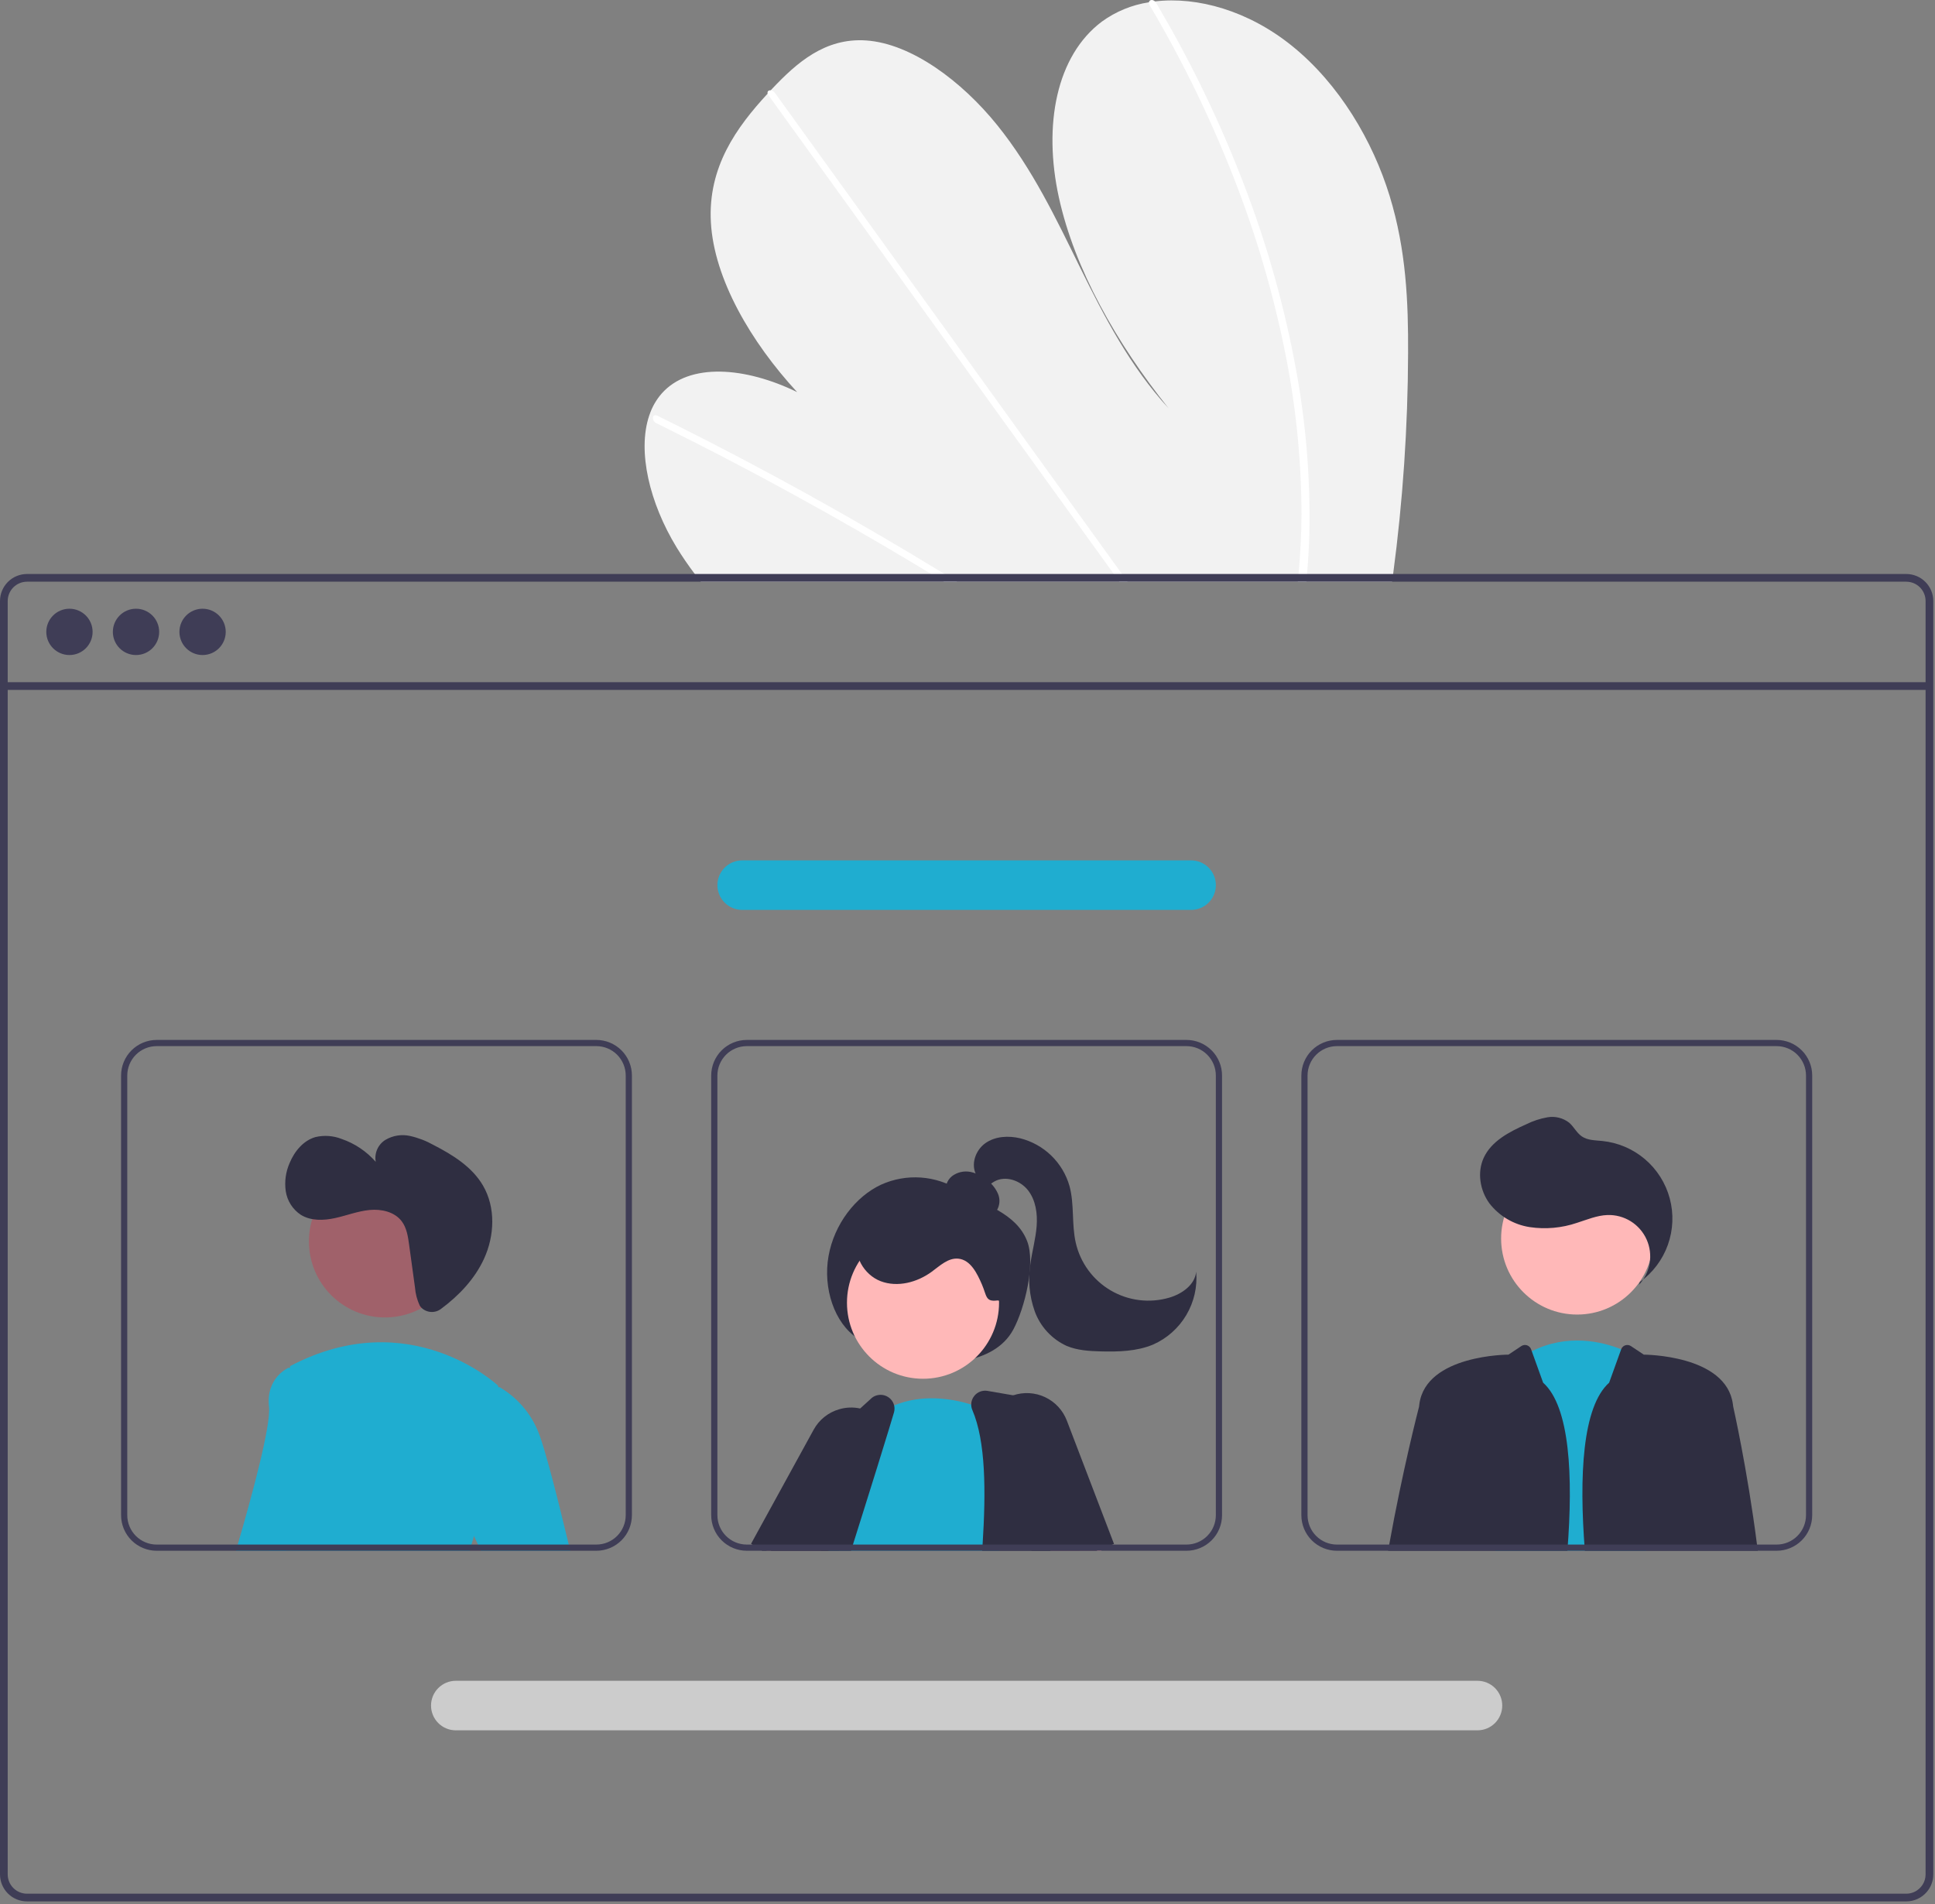 <svg width="625" height="615" viewBox="0 0 625 615" fill="none" xmlns="http://www.w3.org/2000/svg">
<rect x="0" y="0" width="625" height="615" fill="#808080" stroke="none"/>
<path d="M454.81 114.116C454.734 137.959 453.121 161.771 449.98 185.406C449.87 186.236 449.75 187.066 449.64 187.896H226.36C225.7 187.076 225.05 186.246 224.42 185.406C222.32 182.626 220.35 179.766 218.54 176.806C209.84 162.546 205.8 145.816 209.69 134.236L209.76 134.056C210.599 131.521 211.932 129.176 213.68 127.156C222.64 116.956 240.88 118.546 257.47 126.646C242.54 110.486 230.61 90.056 229.61 71.766C228.63 53.926 237.89 41.126 247.95 30.236C248.28 29.876 248.61 29.526 248.94 29.176C249.1 28.996 249.27 28.826 249.43 28.646C257.28 20.346 266.44 12.156 279.77 13.066C294.39 14.066 310.66 26.216 322.1 40.416C333.54 54.606 341.18 70.756 348.92 86.516C356.67 102.266 365.05 118.416 377.42 131.846C360.65 110.876 347.09 86.986 342 63.706C336.91 40.426 341.15 18.016 355.93 6.956C360.417 3.701 365.619 1.568 371.1 0.736C371.74 0.626 372.39 0.536 373.05 0.456C386.78 -1.184 403.21 3.476 417.23 14.756C432.67 27.176 443.43 45.656 448.83 63.226C454.23 80.796 454.89 97.736 454.81 114.116Z" fill="#F2F2F2"/>
<path d="M309.139 187.893H304.87C303.51 187.053 302.143 186.223 300.77 185.403C299.92 184.873 299.06 184.363 298.199 183.843C283.99 175.273 269.693 167.056 255.31 159.193C240.94 151.323 226.5 143.819 211.99 136.683C211.605 136.518 211.29 136.224 211.1 135.851C210.91 135.478 210.857 135.051 210.95 134.643C210.965 134.589 210.988 134.539 211.02 134.493C211.22 134.113 211.67 133.953 212.33 134.273C214.11 135.153 215.9 136.033 217.679 136.933C232.23 144.193 246.72 151.819 261.15 159.813C275.57 167.803 289.91 176.149 304.17 184.853C304.47 185.033 304.77 185.223 305.07 185.403C306.429 186.233 307.78 187.063 309.139 187.893Z" fill="white"/>
<path d="M364.19 187.896H361.55C360.95 187.066 360.36 186.236 359.76 185.406C345.66 165.866 331.564 146.326 317.47 126.786C294.39 94.796 271.317 62.806 248.25 30.816C248.114 30.643 248.012 30.446 247.95 30.235C247.75 29.526 248.27 29.105 248.94 29.175C249.223 29.214 249.494 29.313 249.735 29.465C249.976 29.616 250.183 29.818 250.34 30.055C263.28 47.995 276.217 65.929 289.15 83.856C312.11 115.686 335.067 147.512 358.02 179.336C359.48 181.356 360.94 183.386 362.4 185.406C363 186.236 363.6 187.066 364.19 187.896Z" fill="white"/>
<path d="M422.92 172.234C422.81 176.684 422.54 181.064 422.18 185.404C422.11 186.234 422.04 187.064 421.97 187.894H419.2C419.28 187.064 419.36 186.234 419.43 185.404C419.98 179.134 420.36 172.794 420.38 166.284C420.353 148.235 418.493 130.236 414.83 112.564C410.935 93.535 405.391 74.881 398.26 56.814C390.775 37.758 381.776 19.333 371.35 1.714C371.154 1.427 371.065 1.08 371.1 0.734C371.21 -0.056 372.26 -0.296 373.05 0.454C373.206 0.601 373.34 0.769 373.45 0.954C374.74 3.144 376.007 5.34 377.25 7.544C387.296 25.263 395.913 43.755 403.02 62.844C409.789 80.972 414.965 99.656 418.49 118.684C421.79 136.336 423.275 154.279 422.92 172.234Z" fill="white"/>
<path d="M615.72 185.402H8.72C6.408 185.404 4.191 186.324 2.556 187.959C0.921 189.594 0.002 191.81 0 194.122V605.442C0.002 607.754 0.921 609.971 2.556 611.606C4.191 613.241 6.408 614.16 8.72 614.162H615.72C616.98 614.162 618.226 613.889 619.371 613.361C620.516 612.832 621.532 612.062 622.35 611.102C622.419 611.027 622.483 610.947 622.54 610.862C623.061 610.226 623.482 609.514 623.79 608.752C624.229 607.704 624.453 606.579 624.45 605.442V194.122C624.447 191.809 623.526 189.591 621.889 187.956C620.252 186.321 618.033 185.402 615.72 185.402ZM621.96 605.442C621.961 606.659 621.603 607.849 620.93 608.862C620.332 609.755 619.521 610.483 618.57 610.982C617.689 611.438 616.711 611.674 615.72 611.672H8.72C7.068 611.67 5.485 611.013 4.317 609.845C3.149 608.677 2.492 607.094 2.49 605.442V194.122C2.492 192.471 3.149 190.887 4.317 189.719C5.485 188.551 7.068 187.894 8.72 187.892H615.72C617.373 187.892 618.959 188.548 620.129 189.716C621.299 190.884 621.957 192.469 621.96 194.122V605.442Z" fill="#3F3D56"/>
<path d="M623.199 220.352H1.243V222.844H623.199V220.352Z" fill="#3F3D56"/>
<path d="M22.432 211.578C26.562 211.578 29.91 208.23 29.91 204.1C29.91 199.969 26.562 196.621 22.432 196.621C18.301 196.621 14.953 199.969 14.953 204.1C14.953 208.23 18.301 211.578 22.432 211.578Z" fill="#3F3D56"/>
<path d="M43.932 211.578C48.062 211.578 51.41 208.23 51.41 204.1C51.41 199.969 48.062 196.621 43.932 196.621C39.801 196.621 36.453 199.969 36.453 204.1C36.453 208.23 39.801 211.578 43.932 211.578Z" fill="#3F3D56"/>
<path d="M65.433 211.578C69.563 211.578 72.911 208.23 72.911 204.1C72.911 199.969 69.563 196.621 65.433 196.621C61.302 196.621 57.954 199.969 57.954 204.1C57.954 208.23 61.302 211.578 65.433 211.578Z" fill="#3F3D56"/>
<path d="M276.977 432.275C269.498 427.406 265.778 416.091 267.61 405.743C269.443 395.396 276.345 386.483 284.618 382.639C288.643 380.825 293.055 380.039 297.458 380.352C301.862 380.665 306.118 382.067 309.846 384.432C317.433 389.072 328.163 391.613 331.766 400.895C334.535 408.028 331.023 422.512 327.297 429.44C324.076 435.429 317.955 438.168 312.205 439.358C305.844 440.655 299.278 440.571 292.952 439.112C286.625 437.652 280.686 434.851 275.536 430.897L276.977 432.275Z" fill="#2F2E41"/>
<path d="M273.076 487.234L267.096 497.544L266.306 498.904L265.156 500.904H247.526L248.716 498.904L251.796 493.714L258.976 481.594L267.106 484.844L273.076 487.234Z" fill="#FFB8B8"/>
<path d="M246.206 500.901L242.986 498.901L242.586 498.651L262.796 461.821C263.665 460.227 264.842 458.821 266.258 457.685C267.674 456.549 269.301 455.704 271.046 455.201C273.248 454.545 275.581 454.459 277.826 454.951C279.136 455.228 280.396 455.7 281.566 456.351C282.047 456.615 282.512 456.909 282.956 457.231C284.665 458.43 286.069 460.012 287.056 461.851C288.23 464.005 288.811 466.432 288.737 468.883C288.663 471.335 287.938 473.723 286.636 475.801L278.846 488.251L272.186 498.901L270.936 500.901H246.206Z" fill="#2F2E41"/>
<path d="M298.13 445.345C311.695 445.345 322.691 434.348 322.691 420.784C322.691 407.219 311.695 396.223 298.13 396.223C284.566 396.223 273.569 407.219 273.569 420.784C273.569 434.348 284.566 445.345 298.13 445.345Z" fill="#FFB8B8"/>
<path d="M322.786 500.906H267.576L267.826 500.196C267.686 499.766 267.556 499.336 267.436 498.906C267.306 498.456 267.196 497.996 267.096 497.546C266.199 493.36 266.202 489.03 267.106 484.846C270.156 469.866 282.326 457.696 282.326 457.696C282.536 457.536 282.746 457.386 282.956 457.236C284.766 455.91 286.731 454.809 288.806 453.956C297.846 450.206 307.326 451.716 313.696 453.656C315.914 454.327 318.083 455.152 320.186 456.126C320.926 456.476 321.326 456.696 321.326 456.696L321.956 475.906L322.716 498.906L322.786 500.906Z" fill="#1FADD0"/>
<path d="M348.326 498.906L344.106 477.446L339.846 455.806C339.669 454.912 339.225 454.093 338.573 453.456C337.922 452.819 337.093 452.394 336.196 452.236L327.276 450.696L318.976 449.266C318.175 449.122 317.351 449.199 316.591 449.49C315.831 449.781 315.166 450.274 314.666 450.916C314.042 451.694 313.7 452.659 313.696 453.656C313.696 454.272 313.822 454.881 314.066 455.446C318.396 465.546 318.476 481.536 317.376 498.906C317.326 499.566 317.286 500.236 317.236 500.906H348.726L348.326 498.906Z" fill="#2F2E41"/>
<path d="M288.806 453.954C288.623 453.227 288.261 452.556 287.754 452.003C287.246 451.45 286.61 451.031 285.9 450.785C285.191 450.539 284.432 450.473 283.691 450.594C282.95 450.714 282.251 451.017 281.656 451.474L277.826 454.954L262.146 469.234C261.657 469.673 261.274 470.217 261.026 470.824C259.256 475.054 255.806 483.404 251.796 493.714C251.146 495.394 250.476 497.124 249.786 498.904C249.546 499.564 249.286 500.234 249.026 500.904H274.866C275.076 500.234 275.286 499.564 275.496 498.904C276.646 495.274 277.766 491.714 278.846 488.254C282.006 478.204 284.856 469.074 287.056 461.854C287.666 459.854 288.223 458.008 288.726 456.314C288.961 455.549 288.989 454.734 288.806 453.954Z" fill="#2F2E41"/>
<path d="M354.126 500.904H355.796L355.566 500.344L354.956 498.904L345.546 476.574L344.106 477.444L332.546 484.434L338.476 498.904L339.296 500.904H348.726H354.126Z" fill="#FFB8B8"/>
<path d="M344.586 458.861C343.313 455.529 340.8 452.818 337.574 451.295C334.348 449.772 330.658 449.556 327.276 450.691C326.844 450.835 326.42 451.002 326.006 451.191C323.637 452.248 321.618 453.958 320.186 456.121C319.602 456.985 319.122 457.915 318.756 458.891C318.107 460.586 317.8 462.393 317.854 464.207C317.907 466.022 318.319 467.807 319.066 469.461L321.956 475.901L332.296 498.901L333.196 500.901H354.126L355.566 500.341L359.306 498.901L359.826 498.701L344.586 458.861Z" fill="#2F2E41"/>
<path d="M317.42 392.578C318.276 392.834 319.193 392.802 320.029 392.485C320.864 392.167 321.572 391.584 322.042 390.824C322.488 390.049 322.75 389.183 322.808 388.291C322.867 387.4 322.721 386.507 322.381 385.68C321.684 384.031 320.585 382.582 319.185 381.466C317.596 380.027 315.66 379.025 313.568 378.557C312.522 378.333 311.441 378.335 310.397 378.565C309.352 378.794 308.37 379.246 307.515 379.888C306.676 380.552 306.054 381.451 305.729 382.471C305.403 383.49 305.39 384.583 305.689 385.611C306.325 387.455 308.048 388.691 309.768 389.611C313.181 391.433 316.945 392.503 320.806 392.749L317.42 392.578Z" fill="#2F2E41"/>
<path d="M322.198 420.048C318.249 420.593 318.756 418.583 317.175 414.924C315.593 411.265 313.476 406.921 309.508 406.551C306.255 406.247 303.576 408.847 300.941 410.778C296.244 414.219 289.915 415.904 284.471 413.839C279.027 411.775 275.244 405.287 277.31 399.843C277.953 398.34 278.898 396.985 280.086 395.862C281.274 394.739 282.68 393.872 284.217 393.314C287.3 392.218 290.574 391.763 293.839 391.977C301.101 392.21 308.223 394.033 314.703 397.318C319.175 399.591 323.529 402.841 325.225 407.562C326.922 412.283 328.038 418.917 323.187 420.194L322.198 420.048Z" fill="#2F2E41"/>
<path d="M315.402 379.591C313.45 376.194 315.061 371.532 318.255 369.262C321.448 366.992 325.732 366.77 329.543 367.68C333.312 368.629 336.764 370.553 339.555 373.258C342.346 375.963 344.376 379.354 345.443 383.091C347.06 389.033 346.099 395.414 347.468 401.417C348.198 404.617 349.576 407.634 351.516 410.281C353.455 412.929 355.917 415.152 358.748 416.812C361.579 418.473 364.721 419.536 367.978 419.937C371.236 420.338 374.541 420.067 377.691 419.142C381.793 417.938 385.961 415.009 386.365 410.753C386.789 415.641 385.675 420.539 383.177 424.761C380.68 428.984 376.925 432.32 372.437 434.302C367.152 436.507 361.257 436.65 355.532 436.504C351.801 436.408 347.986 436.183 344.544 434.74C342.163 433.654 340.022 432.104 338.248 430.18C336.474 428.256 335.101 425.997 334.211 423.536C332.458 418.589 331.985 413.28 332.835 408.101C333.398 404.073 334.519 400.124 334.832 396.069C335.146 392.013 334.551 387.683 332.051 384.475C329.551 381.266 324.775 379.628 321.221 381.605C319.792 382.4 318.64 383.698 317.087 384.21C315.535 384.723 313.335 383.822 313.477 382.193L315.402 379.591Z" fill="#2F2E41"/>
<path d="M483.006 500.906L483.196 498.906L488.836 440.226C490.685 438.778 492.671 437.515 494.766 436.456C506.376 430.606 517.576 433.406 523.636 435.826C525.242 436.454 526.794 437.214 528.276 438.096L531.576 498.906L531.686 500.906H483.006Z" fill="#1FADD0"/>
<path d="M509.419 424.606C522.984 424.606 533.98 413.61 533.98 400.045C533.98 386.481 522.984 375.484 509.419 375.484C495.854 375.484 484.858 386.481 484.858 400.045C484.858 413.61 495.854 424.606 509.419 424.606Z" fill="#FFB8B8"/>
<path d="M529.347 415.023C531.173 413.099 532.385 410.675 532.829 408.06C533.273 405.446 532.93 402.758 531.842 400.339C530.754 397.919 528.972 395.879 526.721 394.475C524.47 393.072 521.853 392.37 519.202 392.459C515.806 392.573 512.605 393.962 509.364 394.982C504.452 396.654 499.211 397.125 494.079 396.359C488.916 395.557 484.258 392.807 481.063 388.673C478.024 384.497 477.076 378.704 479.223 374.006C481.701 368.583 487.49 365.594 492.937 363.166C495.133 362.067 497.479 361.296 499.899 360.879C501.111 360.677 502.353 360.728 503.544 361.029C504.736 361.329 505.853 361.872 506.825 362.625C508.356 363.941 509.253 365.919 510.918 367.06C512.793 368.344 515.228 368.31 517.489 368.537C522.582 369.047 527.399 371.095 531.299 374.409C535.199 377.723 537.998 382.146 539.323 387.09C540.649 392.034 540.437 397.264 538.718 402.084C536.998 406.905 533.852 411.088 529.697 414.077L529.347 415.023Z" fill="#2F2E41"/>
<path d="M498.426 446.613L494.766 436.453L494.538 435.82C494.429 435.52 494.254 435.248 494.025 435.025C493.796 434.803 493.52 434.635 493.217 434.535C492.914 434.435 492.592 434.406 492.275 434.449C491.959 434.492 491.657 434.606 491.391 434.783L487.236 437.553C487.236 437.553 460.586 437.553 458.446 453.543C458.416 453.793 458.376 454.073 458.346 454.373C458.345 454.387 458.341 454.4 458.336 454.413C458.066 455.463 453.036 474.903 448.716 498.903C448.596 499.563 448.476 500.233 448.356 500.903H506.266C508.15 476.794 507.096 454.378 498.426 446.613Z" fill="#2F2E41"/>
<path d="M567.506 498.906C564.346 474.286 559.826 454.376 559.826 454.376C559.786 454.076 559.746 453.796 559.716 453.546C557.586 437.556 530.936 437.556 530.936 437.556L526.783 434.787C526.517 434.61 526.215 434.496 525.898 434.453C525.582 434.41 525.26 434.44 524.956 434.54C524.653 434.64 524.377 434.808 524.148 435.03C523.919 435.253 523.744 435.525 523.636 435.826L519.746 446.616C511.076 454.381 510.021 476.796 511.906 500.905V500.906H567.756C567.676 500.236 567.586 499.566 567.506 498.906Z" fill="#2F2E41"/>
<path d="M98.426 442.843L92.486 498.903L92.276 500.903H76.206C76.396 500.253 76.586 499.583 76.786 498.903C81.346 483.263 87.556 460.433 86.886 454.383C85.836 444.943 93.186 441.793 93.186 441.793L93.646 441.883L98.426 442.843Z" fill="#1FADD0"/>
<path d="M124.343 425.54C137.907 425.54 148.904 414.544 148.904 400.979C148.904 387.414 137.907 376.418 124.343 376.418C110.778 376.418 99.781 387.414 99.781 400.979C99.781 414.544 110.778 425.54 124.343 425.54Z" fill="#A0616A"/>
<path d="M156.136 489.004C154.897 491.287 153.883 493.685 153.106 496.164C152.816 497.044 152.536 497.964 152.276 498.904C152.086 499.554 151.916 500.224 151.746 500.904H86.966C87.056 500.244 87.136 499.574 87.226 498.904C90.536 472.754 93.216 446.214 93.646 441.884C93.686 441.474 93.706 441.264 93.706 441.264C132.526 420.804 160.856 447.564 160.856 447.564C160.856 447.564 160.896 447.754 160.956 448.124C161.576 451.864 164.736 473.704 156.136 489.004Z" fill="#1FADD0"/>
<path d="M153.106 496.165L148.786 486.905L149.836 450.185L160.956 448.125L161.346 448.055C167.094 451.396 171.542 456.584 173.966 462.775C176.126 468.175 180.236 484.415 183.706 498.905C183.866 499.575 184.026 500.245 184.186 500.905H155.316L154.386 498.905L153.106 496.165Z" fill="#1FADD0"/>
<path d="M192.616 335.902H50.597C47.55 335.906 44.63 337.118 42.476 339.272C40.322 341.426 39.11 344.346 39.106 347.392V489.412C39.11 492.459 40.322 495.379 42.476 497.533C44.63 499.687 47.55 500.899 50.597 500.902H192.616C195.663 500.9 198.584 499.689 200.739 497.535C202.893 495.38 204.104 492.459 204.106 489.412V347.392C204.104 344.346 202.893 341.424 200.739 339.27C198.584 337.116 195.663 335.904 192.616 335.902ZM202.106 489.412C202.104 491.929 201.103 494.341 199.324 496.12C197.545 497.9 195.132 498.9 192.616 498.902H50.597C48.081 498.899 45.669 497.898 43.89 496.119C42.111 494.34 41.11 491.928 41.106 489.412V347.392C41.11 344.877 42.111 342.465 43.89 340.686C45.669 338.907 48.081 337.906 50.597 337.902H192.616C195.132 337.904 197.545 338.905 199.324 340.684C201.103 342.464 202.104 344.876 202.106 347.392V489.412ZM92.486 498.902L92.276 500.902H151.746C151.916 500.222 152.086 499.552 152.276 498.902H92.486Z" fill="#3F3D56"/>
<path d="M383.226 335.902H241.206C238.16 335.906 235.239 337.118 233.085 339.272C230.931 341.426 229.72 344.346 229.716 347.392V489.412C229.72 492.459 230.931 495.379 233.085 497.533C235.239 499.687 238.16 500.899 241.206 500.902H383.226C386.273 500.9 389.194 499.689 391.348 497.535C393.503 495.38 394.714 492.459 394.716 489.412V347.392C394.714 344.346 393.503 341.424 391.348 339.27C389.194 337.116 386.273 335.904 383.226 335.902ZM392.716 489.412C392.714 491.929 391.713 494.341 389.934 496.12C388.155 497.9 385.742 498.9 383.226 498.902H241.206C238.69 498.899 236.279 497.898 234.5 496.119C232.721 494.34 231.72 491.928 231.716 489.412V347.392C231.72 344.877 232.721 342.465 234.5 340.686C236.279 338.907 238.69 337.906 241.206 337.902H383.226C385.742 337.904 388.155 338.905 389.934 340.684C391.713 342.464 392.714 344.876 392.716 347.392V489.412ZM267.436 498.902C267.556 499.332 267.686 499.762 267.826 500.192L267.576 500.902H317.236C317.286 500.232 317.326 499.562 317.376 498.902H267.436Z" fill="#3F3D56"/>
<path d="M573.846 335.902H431.826C428.779 335.904 425.858 337.115 423.703 339.27C421.549 341.424 420.338 344.346 420.336 347.392V489.412C420.338 492.459 421.549 495.381 423.703 497.535C425.858 499.689 428.779 500.9 431.826 500.902H573.846C576.892 500.899 579.813 499.687 581.967 497.533C584.121 495.379 585.332 492.458 585.336 489.412V347.392C585.332 344.346 584.121 341.426 581.967 339.272C579.813 337.118 576.892 335.906 573.846 335.902ZM583.336 489.412C583.332 491.928 582.331 494.34 580.552 496.119C578.773 497.897 576.362 498.899 573.846 498.902H431.826C429.31 498.9 426.897 497.9 425.118 496.121C423.339 494.341 422.338 491.929 422.336 489.412V347.392C422.338 344.876 423.339 342.463 425.118 340.684C426.897 338.905 429.31 337.904 431.826 337.902H573.846C576.362 337.906 578.773 338.907 580.552 340.686C582.331 342.465 583.332 344.877 583.336 347.392V489.412ZM506.416 498.902C506.366 499.562 506.316 500.232 506.266 500.902H549.356C549.436 500.242 549.526 499.572 549.606 498.902H506.416Z" fill="#3F3D56"/>
<path d="M477.221 558.902H147.221C145.099 558.902 143.065 558.059 141.564 556.559C140.064 555.059 139.221 553.024 139.221 550.902C139.221 548.781 140.064 546.746 141.564 545.245C143.065 543.745 145.099 542.902 147.221 542.902H477.221C479.343 542.902 481.378 543.745 482.878 545.245C484.378 546.746 485.221 548.781 485.221 550.902C485.221 553.024 484.378 555.059 482.878 556.559C481.378 558.059 479.343 558.902 477.221 558.902Z" fill="#CCCCCC"/>
<path d="M384.721 293.902H239.721C237.599 293.902 235.565 293.059 234.064 291.559C232.564 290.059 231.721 288.024 231.721 285.902C231.721 283.781 232.564 281.746 234.064 280.245C235.565 278.745 237.599 277.902 239.721 277.902H384.721C386.843 277.902 388.878 278.745 390.378 280.245C391.878 281.746 392.721 283.781 392.721 285.902C392.721 288.024 391.878 290.059 390.378 291.559C388.878 293.059 386.843 293.902 384.721 293.902Z" fill="#1FADD0"/>
<path d="M136.091 422.377C136.923 423.197 138.022 423.69 139.188 423.765C140.354 423.839 141.507 423.491 142.437 422.784C148.225 418.493 153.307 413.152 156.314 406.637C159.761 399.172 160.145 390.012 155.99 382.917C152.478 376.919 146.276 373.049 140.094 369.871C137.694 368.516 135.109 367.52 132.42 366.913C129.703 366.314 126.86 366.772 124.469 368.196C123.299 368.929 122.378 369.998 121.825 371.263C121.272 372.528 121.113 373.93 121.368 375.287C118.399 371.899 114.596 369.346 110.336 367.881C107.654 366.832 104.717 366.619 101.911 367.271C97.989 368.383 95.125 371.868 93.559 375.633C92.292 378.496 91.855 381.658 92.296 384.758C92.528 386.3 93.082 387.777 93.921 389.092C94.76 390.407 95.866 391.531 97.167 392.392C100.41 394.399 104.547 394.254 108.272 393.434C111.996 392.615 115.602 391.189 119.398 390.828C123.195 390.468 127.423 391.414 129.733 394.448C131.36 396.585 131.778 399.377 132.143 402.038L134.043 415.877C134.199 417.879 134.71 419.837 135.553 421.659C135.699 421.922 135.88 422.163 136.091 422.377Z" fill="#2F2E41"/>
</svg>
